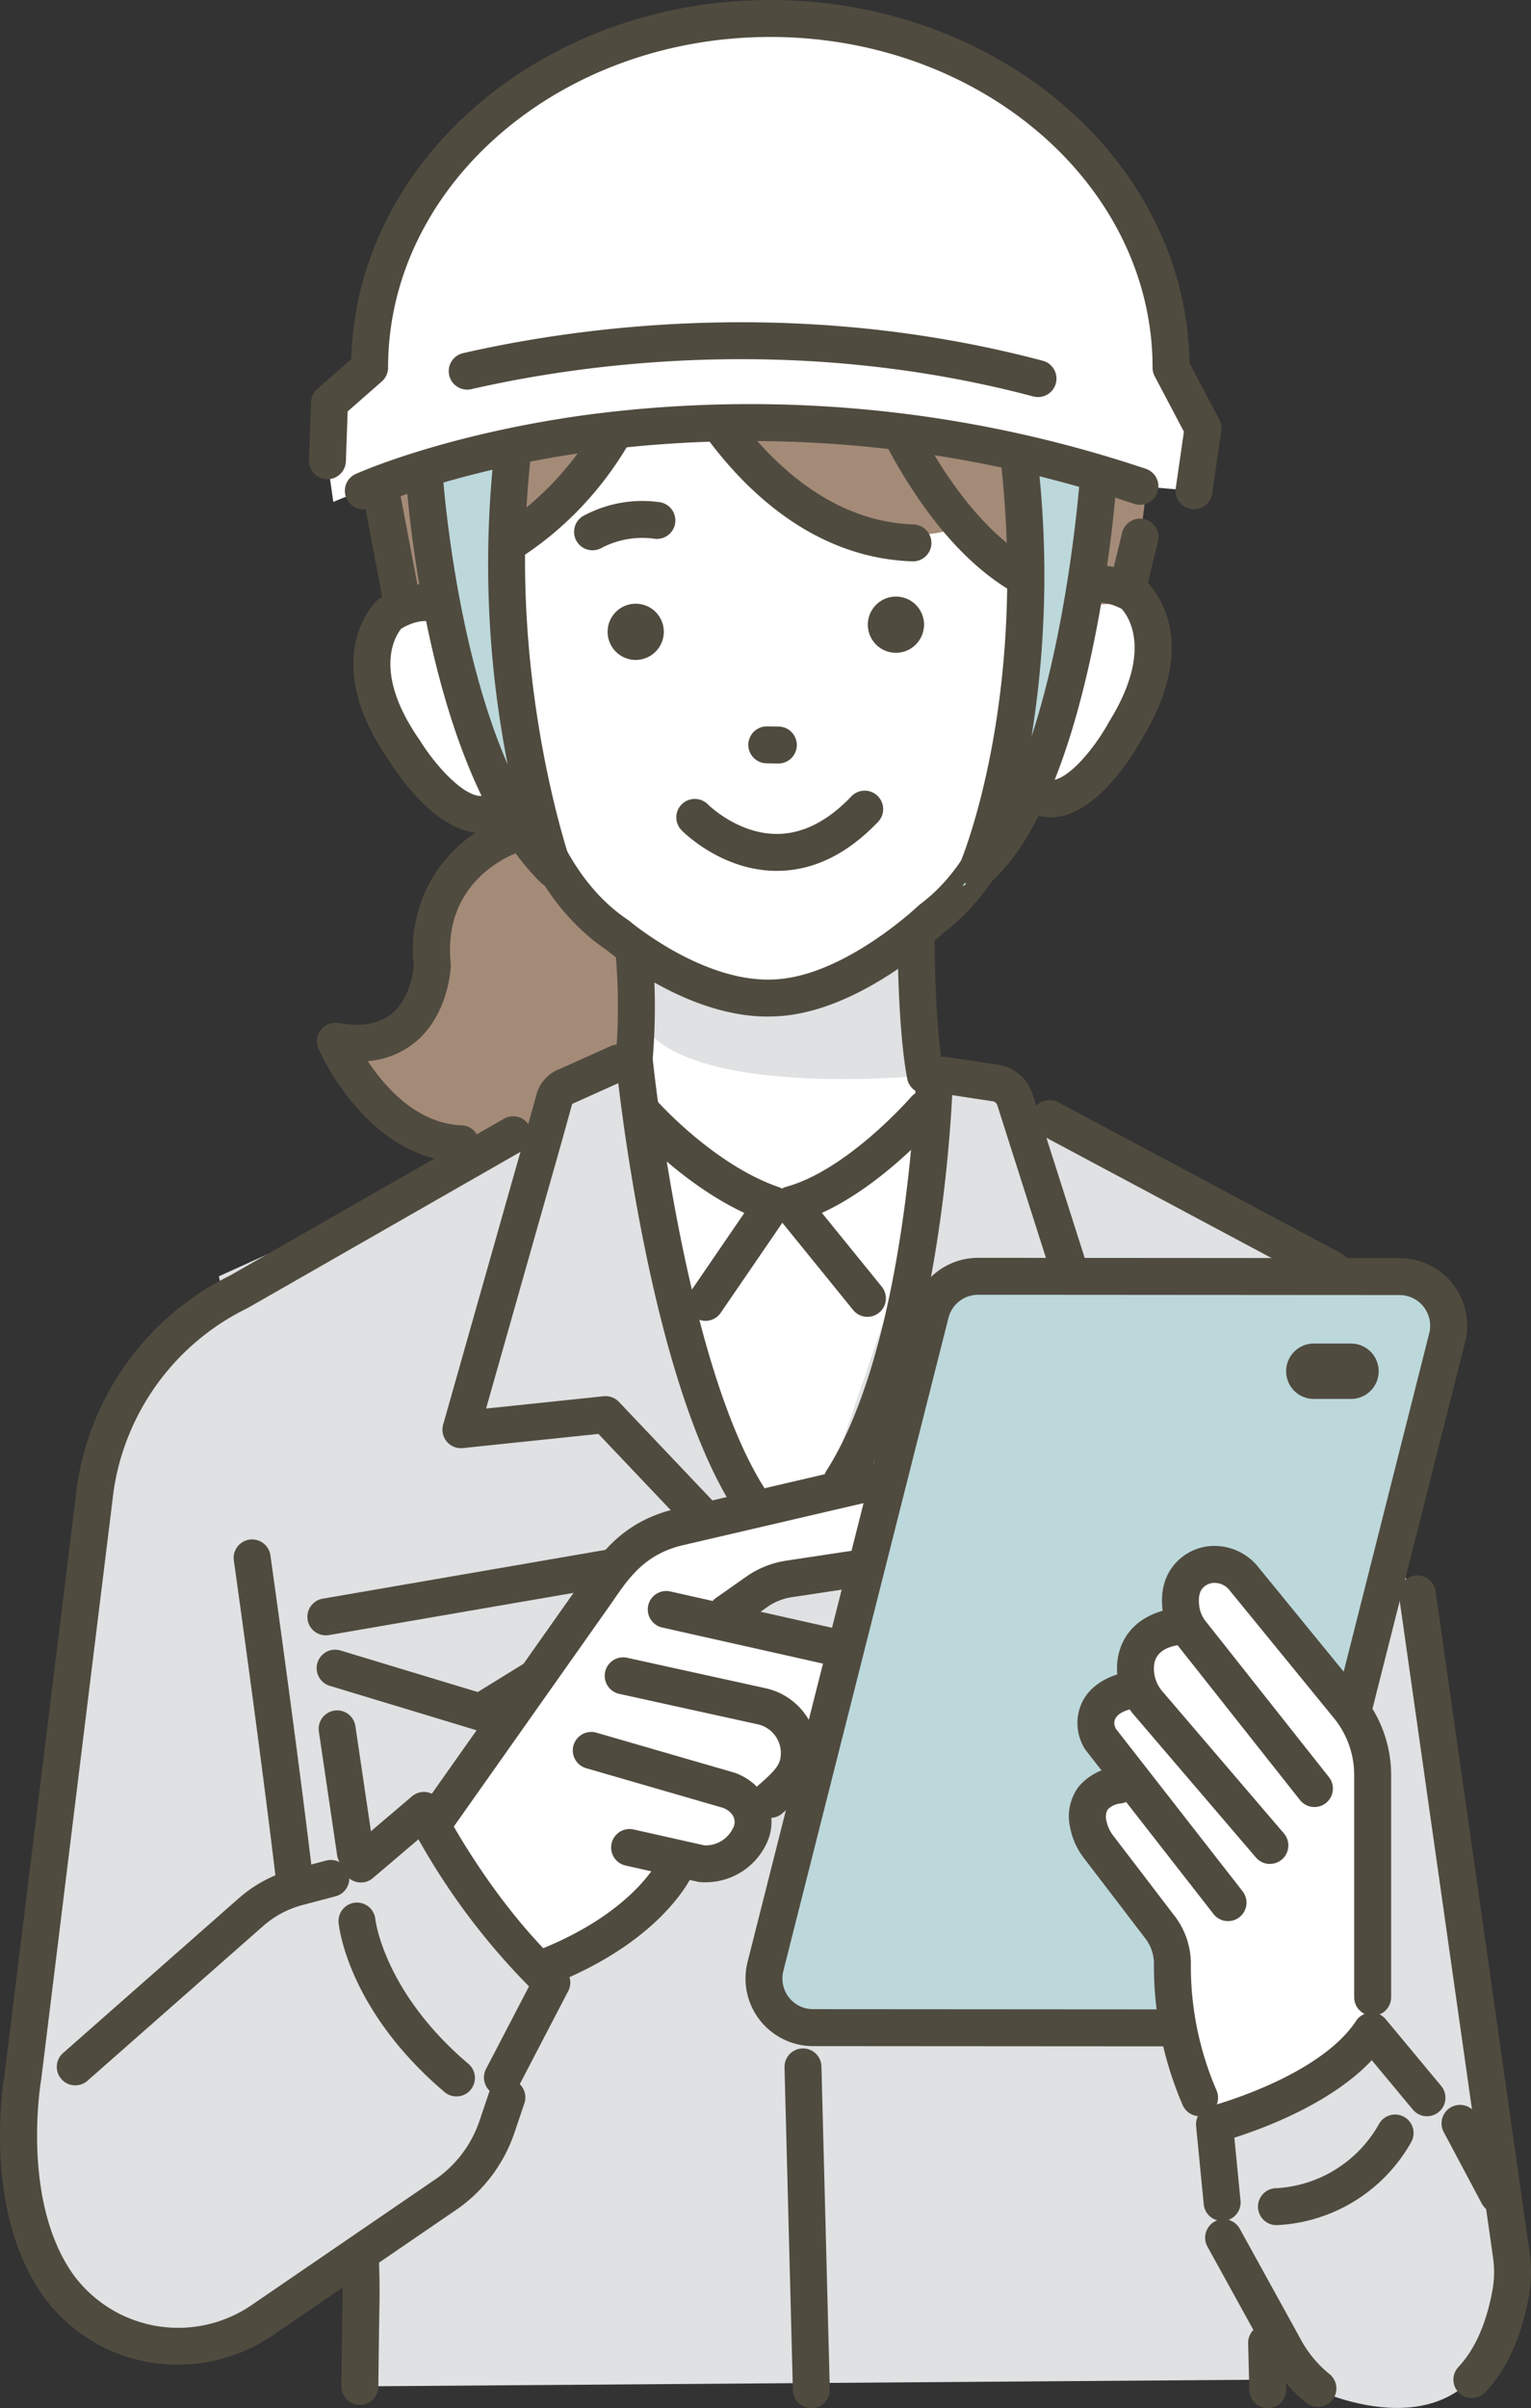 <svg xmlns="http://www.w3.org/2000/svg" xmlns:xlink="http://www.w3.org/1999/xlink" width="254.508" height="400.115" viewBox="0 0 254.508 400.115">
  <rect x="0" y="0" width="254.508" height="400.115" fill="#333333" stroke="none"/>
  <defs>
    <clipPath id="clip-path">
      <rect id="長方形_241" data-name="長方形 241" width="254.508" height="400.115" fill="none"/>
    </clipPath>
  </defs>
  <g id="グループ_10354" data-name="グループ 10354" transform="translate(0 0)">
    <g id="グループ_10215" data-name="グループ 10215" transform="translate(0 0)" clip-path="url(#clip-path)">
      <path id="パス_8025" data-name="パス 8025" d="M65.591,57.947S39.643,62.079,40.319,82.7c0,0,.454,19.877-15.976,15.506,0,0,4.579,17.609,41.961,19.228l37.614-39.79Z" transform="translate(31.413 74.778)" fill="#a48b78"/>
      <path id="パス_8026" data-name="パス 8026" d="M190.6,292.064l-2.549-99.513,13.31-83.805-55.2-28.688L77.214,80.9,15.888,108.745l17.934,93.128,4.43,50.017-.08,41.3Z" transform="translate(20.502 103.31)" fill="#dfe1e2"/>
      <path id="パス_8027" data-name="パス 8027" d="M31.038,228.162H31a3.07,3.07,0,0,1-3.035-3.1c.062-5.509.126-10.28.186-13.681.064-3.669-.044-7.373-.316-11-1.008-13.443-3.649-43.791-5.515-64.2a3.068,3.068,0,1,1,6.111-.559c1.871,20.431,4.514,50.825,5.527,64.3.286,3.818.4,7.71.33,11.567-.06,3.394-.124,8.149-.186,13.644a3.068,3.068,0,0,1-3.067,3.035" transform="translate(28.79 171.406)" fill="#504b3f"/>
      <path id="パス_8028" data-name="パス 8028" d="M61.4,208.363a3.069,3.069,0,0,1-3.067-2.989l-1.39-53.633a3.069,3.069,0,1,1,6.136-.158l1.39,53.631a3.072,3.072,0,0,1-2.989,3.149H61.4" transform="translate(73.474 191.752)" fill="#504b3f"/>
      <path id="パス_8029" data-name="パス 8029" d="M89.813,81.479,30.6,114.507s-12.229,9.931-16.974,35.733L2.419,241s-12.588,49.137,35.958,41.56l49.748-34.478L86.068,86.974Z" transform="translate(1.227 105.145)" fill="#dfe1e2"/>
      <path id="パス_8030" data-name="パス 8030" d="M29.58,288.385A27.392,27.392,0,0,1,7.1,276.871c-9.934-14.1-6.64-34.9-6.345-36.641L12.647,143.7c.053-.506.124-1.054.2-1.6a46.483,46.483,0,0,1,25.46-34.7l45.479-26.02a3.068,3.068,0,0,1,3.049,5.325L41.282,112.772c-.05.027-.1.057-.153.082A40.349,40.349,0,0,0,18.923,142.98q-.1.708-.179,1.427l-11.9,96.648c-.007.055-.016.11-.025.163-.034.195-3.36,19.817,5.3,32.119a21.61,21.61,0,0,0,29.792,5.1l30.809-21.077a19.344,19.344,0,0,0,7.006-9.526l1.61-4.769a3.069,3.069,0,1,1,5.815,1.961l-1.61,4.771a25.471,25.471,0,0,1-9.258,12.561l-.064.046L45.378,283.5a27.931,27.931,0,0,1-15.8,4.883" transform="translate(0 104.494)" fill="#504b3f"/>
      <path id="パス_8031" data-name="パス 8031" d="M7.191,172.371A3.069,3.069,0,0,1,5.162,167l29.212-25.715a22.34,22.34,0,0,1,9.022-4.812l5.5-1.45a3.069,3.069,0,1,1,1.567,5.935l-5.5,1.45a16.191,16.191,0,0,0-6.532,3.484L9.218,171.606a3.063,3.063,0,0,1-2.027.765" transform="translate(5.319 174.11)" fill="#504b3f"/>
      <path id="パス_8032" data-name="パス 8032" d="M27.049,171.071a3.069,3.069,0,0,1-3.044-2.7c-2.652-22.222-6.97-52.894-7.016-53.2a3.068,3.068,0,1,1,6.077-.857c.046.307,4.372,31.04,7.034,53.329a3.067,3.067,0,0,1-2.684,3.41,2.806,2.806,0,0,1-.366.023" transform="translate(21.884 144.101)" fill="#504b3f"/>
      <path id="パス_8033" data-name="パス 8033" d="M50.368,69.616l-1.509,29.84-6.2,6.718L76.5,183.7l26.846-78.343L98,94.1,96.06,62.479Z" transform="translate(55.054 80.626)" fill="#fff"/>
      <path id="パス_8034" data-name="パス 8034" d="M47.088,71.908s20.57,12.515,40.195-.467l4.423-2.687.538,21.269s-35.474,3.491-45.156-7.2Z" transform="translate(60.764 88.724)" fill="#dfe1e2"/>
      <path id="パス_8035" data-name="パス 8035" d="M69.76,95.61a3.07,3.07,0,0,1-3.01-2.49c-1.585-8.236-1.6-22.7-1.6-23.315a3.069,3.069,0,1,1,6.138,0c0,.144.018,14.494,1.491,22.156a3.07,3.07,0,0,1-2.432,3.594,3.187,3.187,0,0,1-.584.055" transform="translate(84.068 86.12)" fill="#504b3f"/>
      <path id="パス_8036" data-name="パス 8036" d="M32.6,88.2S10.273,5.986,78.73,11.431l44.389,12.444,7.176,64.33Z" transform="translate(37.574 14.417)" fill="#fff"/>
      <path id="パス_8037" data-name="パス 8037" d="M41.251,41.59s-3.706,30.119,1.34,38.748c0,0-13.52-9.322-15.593,7.467,0,0,2.98,31.143,24.068,22.682,0,0,13.727,33.5,42.87,32.289,0,0,33.149-3.278,39.973-37.323,0,0,9.608,12.245,18.848-8.012,0,0,16.9-25.328-8.866-22.19l1.686-31.185L110.168,19.608,62.575,17.863Z" transform="translate(34.839 23.051)" fill="#fff"/>
      <path id="パス_8038" data-name="パス 8038" d="M104.071,16.65C76.932-4.438,49.281,21.06,49.281,21.06,13.814,53.465,31.528,86.317,31.528,86.317l5.87,3.071C55.353,83.74,72.644,46.93,72.644,46.93l7.962,2.132C86.311,64.652,93.588,69,93.588,69c14.233,12.666,28.575,8.553,28.575,8.553,3.88,4.306,13.28,7.449,13.28,7.449l8.6,4.828,7.829-.254c4.56-12.845,4.23-32.353,4.23-32.353-8.44-30.47-50.994-40.543-50.994-40.543Z" transform="translate(34.977 10.709)" fill="#a48b78"/>
      <path id="パス_8039" data-name="パス 8039" d="M81.977,106.425c-13.012,0-25.16-9.75-26.706-11.038C37.034,83.117,35.392,55.208,35.33,54.022a3.069,3.069,0,1,1,6.129-.316c.014.259,1.571,26.173,17.357,36.67l.293.222c.117.1,12,10.073,23.6,9.677,11.661-.231,24.217-12.114,24.343-12.233l.284-.243c15.206-11.361,14.9-36.013,14.9-36.263a3.067,3.067,0,0,1,3.007-3.126h.062a3.067,3.067,0,0,1,3.067,3.007c.023,1.138.339,27.923-17.215,41.189-1.6,1.5-14.842,13.537-28.278,13.8-.3.011-.6.016-.9.016" transform="translate(45.586 62.471)" fill="#504b3f"/>
      <path id="パス_8040" data-name="パス 8040" d="M46.855,83.734H46.75c-7.49-.094-14.187-10.419-15.144-11.956-11.83-17.025-2.469-26.228-2.064-26.613l.22-.211.259-.163c8.323-5.22,14.636-.88,16.809,2.148a3.07,3.07,0,0,1-4.966,3.61c-.508-.669-3.22-3.715-8.252-.758-.889,1.079-4.936,7.055,3.078,18.544l.1.149c2.322,3.761,6.974,9.077,10.044,9.111.35.009,1.42.018,2.762-2.048a3.068,3.068,0,1,1,5.147,3.342c-2.59,3.988-5.7,4.844-7.884,4.844" transform="translate(33.092 54.658)" fill="#504b3f"/>
      <path id="パス_8041" data-name="パス 8041" d="M80.911,82.865c-2.151,0-5.064-.836-7.68-4.416a3.069,3.069,0,0,1,4.956-3.621c1.452,1.988,2.522,1.917,2.87,1.894,3.062-.2,7.416-5.767,9.531-9.652l.087-.151C98,55.084,93.733,49.338,92.718,48.229c-5.19-2.673-7.726.536-8.191,1.219a3.053,3.053,0,0,1-4.228.921,3.087,3.087,0,0,1-.923-4.256c2-3.143,8.067-7.824,16.665-3.067l.268.149.231.2c.426.362,10.277,9.038-.6,26.684-.87,1.59-6.99,12.265-14.464,12.772-.181.011-.369.018-.563.018" transform="translate(93.737 52.929)" fill="#504b3f"/>
      <path id="パス_8042" data-name="パス 8042" d="M89.692,61.324c-.034,0-.069,0-.1,0-27.023-.9-40.648-30.974-41.216-32.254a3.069,3.069,0,1,1,5.612-2.487c.165.369,12.7,27.841,35.809,28.608a3.069,3.069,0,0,1-.1,6.136" transform="translate(62.081 31.945)" fill="#504b3f"/>
      <path id="パス_8043" data-name="パス 8043" d="M90.913,65.235a3.044,3.044,0,0,1-1.347-.314c-16.956-8.3-26.5-33.067-26.9-34.119a3.069,3.069,0,0,1,5.74-2.176c.089.234,9.1,23.553,23.862,30.781a3.07,3.07,0,0,1-1.351,5.827" transform="translate(80.604 34.386)" fill="#504b3f"/>
      <path id="パス_8044" data-name="パス 8044" d="M35.958,65.626a3.069,3.069,0,0,1-1.3-5.85c22.531-10.538,27.476-33.01,27.524-33.235a3.068,3.068,0,0,1,6.01,1.241c-.213,1.042-5.536,25.671-30.932,37.552a3.06,3.06,0,0,1-1.3.291" transform="translate(42.437 31.098)" fill="#504b3f"/>
      <path id="パス_8045" data-name="パス 8045" d="M44.744,44.509a3.063,3.063,0,0,1-1.674-5.637A20.6,20.6,0,0,1,55.77,36.5a3.068,3.068,0,1,1-.669,6.1,14.608,14.608,0,0,0-8.747,1.452,3.075,3.075,0,0,1-1.61.454" transform="translate(53.766 46.921)" fill="#504b3f"/>
      <path id="パス_8046" data-name="パス 8046" d="M59.283,58.859h-.048l-1.9-.03a3.068,3.068,0,0,1,.094-6.136l1.9.028a3.069,3.069,0,0,1-.046,6.138" transform="translate(70.087 67.996)" fill="#504b3f"/>
      <path id="パス_8047" data-name="パス 8047" d="M67.786,52.616h0a4.671,4.671,0,1,1,4.542-4.8,4.686,4.686,0,0,1-4.542,4.8" transform="translate(81.28 55.846)" fill="#504b3f"/>
      <path id="パス_8048" data-name="パス 8048" d="M48.9,53.134h0a4.671,4.671,0,1,1,4.542-4.8,4.686,4.686,0,0,1-4.542,4.8" transform="translate(56.907 56.514)" fill="#504b3f"/>
      <path id="パス_8049" data-name="パス 8049" d="M65.807,70.615c-9.166,0-15.593-6.5-15.864-6.777a3.068,3.068,0,0,1,4.391-4.285c.1.1,4.982,4.924,11.475,4.924H65.9c4.2-.027,8.307-2.091,12.2-6.132A3.07,3.07,0,1,1,82.515,62.6c-5.105,5.3-10.71,8-16.658,8.012h-.05" transform="translate(63.326 74.08)" fill="#504b3f"/>
      <path id="パス_8050" data-name="パス 8050" d="M32.389,56.345a3.071,3.071,0,0,1-3.012-2.5L26.51,38.71a3.068,3.068,0,1,1,6.028-1.143L35.408,52.7a3.075,3.075,0,0,1-3.019,3.642" transform="translate(34.139 45.255)" fill="#504b3f"/>
      <path id="パス_8051" data-name="パス 8051" d="M83.744,50.606a3.067,3.067,0,0,1-2.984-3.8l1.665-6.826a3.07,3.07,0,1,1,5.964,1.457l-1.667,6.826a3.068,3.068,0,0,1-2.978,2.341" transform="translate(104.101 48.575)" fill="#504b3f"/>
      <path id="パス_8052" data-name="パス 8052" d="M51.062,142.6a3.1,3.1,0,0,1-.889-.131l-24.162-7.313a3.069,3.069,0,0,1,1.777-5.875l22.84,6.913,21.209-13.074-.724-4.191-45.213,7.8a3.069,3.069,0,0,1-1.042-6.049L73.1,112.361a3.064,3.064,0,0,1,3.546,2.5l1.6,9.26a3.068,3.068,0,0,1-1.413,3.133l-24.153,14.89a3.082,3.082,0,0,1-1.61.456" transform="translate(28.79 144.937)" fill="#504b3f"/>
      <path id="パス_8053" data-name="パス 8053" d="M42.752,157.428a3.071,3.071,0,0,1-3.051-2.765l-2.712-27.252A3.068,3.068,0,1,1,43.1,126.8l2.714,27.252a3.068,3.068,0,0,1-2.751,3.358,2.786,2.786,0,0,1-.307.016" transform="translate(47.711 160.066)" fill="#504b3f"/>
      <path id="パス_8054" data-name="パス 8054" d="M29.236,150.787a3.071,3.071,0,0,1-3.033-2.62L23.162,127.59a3.069,3.069,0,1,1,6.072-.9l3.042,20.577a3.076,3.076,0,0,1-3.039,3.518" transform="translate(29.846 160.108)" fill="#504b3f"/>
      <path id="パス_8055" data-name="パス 8055" d="M93.856,182.522a3.069,3.069,0,0,1-3.067-2.991c-.121-4.789-.2-7.762-.2-7.765a3.069,3.069,0,0,1,2.984-3.152h.085a3.07,3.07,0,0,1,3.067,2.985s.08,2.978.2,7.776a3.07,3.07,0,0,1-2.991,3.147h-.078" transform="translate(116.896 217.589)" fill="#504b3f"/>
      <path id="パス_8056" data-name="パス 8056" d="M47.76,91.447c-.1,0-.2,0-.3-.014A3.069,3.069,0,0,1,44.7,88.08a100.685,100.685,0,0,0,0-16.846,3.069,3.069,0,1,1,6.109-.593,104.921,104.921,0,0,1,0,18.035,3.068,3.068,0,0,1-3.051,2.771" transform="translate(57.666 87.58)" fill="#504b3f"/>
      <path id="パス_8057" data-name="パス 8057" d="M79.059,146.308C65.023,124.321,60.371,76.822,60.371,76.822l-11.049,2.7L35.247,120.093a6.032,6.032,0,0,0,2.084,6.807l33.083,24.762,8.644,3.319Z" transform="translate(45.053 99.135)" fill="#dfe1e2"/>
      <path id="パス_8058" data-name="パス 8058" d="M64.19,146.711c14.036-21.986,14.324-67.873,14.324-67.873L89.255,78l14.075,40.569a6.031,6.031,0,0,1-2.084,6.807L68.16,150.14l-8.642,3.319Z" transform="translate(76.804 100.658)" fill="#dfe1e2"/>
      <path id="パス_8059" data-name="パス 8059" d="M66.873,154.626a3.071,3.071,0,0,1-2.59-1.418C50.018,130.86,44.912,80.967,44.7,78.856a3.069,3.069,0,0,1,6.109-.609c.05.5,5.17,50.548,18.646,71.659a3.07,3.07,0,0,1-2.584,4.721" transform="translate(57.665 97.406)" fill="#504b3f"/>
      <path id="パス_8060" data-name="パス 8060" d="M62.839,149.675a3.07,3.07,0,0,1-2.584-4.721C73.679,123.926,75.108,80.444,75.12,80.006a3.069,3.069,0,1,1,6.136.181c-.055,1.853-1.5,45.628-15.827,68.07a3.071,3.071,0,0,1-2.59,1.418" transform="translate(77.132 99.401)" fill="#504b3f"/>
      <path id="パス_8061" data-name="パス 8061" d="M75.959,157.963a3.054,3.054,0,0,1-2.226-.957L58.043,140.471,35.5,142.825a3.069,3.069,0,0,1-3.271-3.889l13.85-48.851L47.711,84.2a6.319,6.319,0,0,1,3.944-4.382l8.41-3.779a3.069,3.069,0,0,1,2.517,5.6l-8.523,3.83c-.087.039-.176.076-.268.108a.2.2,0,0,0-.135.147c-.007.028-.014.057-.023.085l-1.645,5.937-12.62,44.508,19.54-2.041a3.075,3.075,0,0,1,2.545.939l16.732,17.634a3.069,3.069,0,0,1-2.226,5.181" transform="translate(41.437 97.773)" fill="#504b3f"/>
      <path id="パス_8062" data-name="パス 8062" d="M72.873,141.856a3.069,3.069,0,0,1-2.226-5.181l2.547-2.684a3.075,3.075,0,0,1,2.545-.939l19.379,2.025L79.055,84.7a.951.951,0,0,0-.818-.66q-.089-.007-.179-.021l-8.241-1.257a3.069,3.069,0,1,1,.925-6.067l8.165,1.246A7.077,7.077,0,0,1,84.9,82.838l17.49,54.845a3.069,3.069,0,0,1-3.243,3.985l-22.542-2.355L75.1,140.9a3.061,3.061,0,0,1-2.226.955" transform="translate(86.731 98.928)" fill="#504b3f"/>
      <path id="パス_8063" data-name="パス 8063" d="M58.683,116.9a3.07,3.07,0,0,1-2.529-4.8l8.99-13.131C54.67,94.074,46.557,85.006,46.179,84.578a3.068,3.068,0,1,1,4.59-4.072c.092.105,9.407,10.488,20.055,14.153a3.067,3.067,0,0,1,1.535,4.636L61.218,115.563a3.069,3.069,0,0,1-2.536,1.335" transform="translate(58.592 102.559)" fill="#504b3f"/>
      <path id="パス_8064" data-name="パス 8064" d="M71.818,116.735a3.063,3.063,0,0,1-2.384-1.134L56.781,100.012a3.069,3.069,0,0,1,1.564-4.892C68.567,92.291,79.014,80.273,79.12,80.152a3.069,3.069,0,0,1,4.652,4c-.417.486-9.217,10.623-19.528,15.312L74.2,111.732a3.068,3.068,0,0,1-2.38,5" transform="translate(72.386 102.056)" fill="#504b3f"/>
      <path id="パス_8065" data-name="パス 8065" d="M167.827,79.817l1.5-10.376L164,59.356C164,27.315,134.18,1.339,97.391,1.339S30.779,27.315,30.779,59.356l-6.667,5.838-.348,9.652.98,6.819s31.4-13.995,76.141-13.234c0,0,35.756-.93,57.959,10.641Z" transform="translate(30.665 1.728)" fill="#fff"/>
      <path id="パス_8066" data-name="パス 8066" d="M30.389,36.429l15.655-4.056s.47,48.9,7.011,68.285a1.306,1.306,0,0,1-2.2,1.3c-6.3-6.876-17.2-24.451-20.47-65.528" transform="translate(39.215 41.776)" fill="#bcd8db"/>
      <path id="パス_8067" data-name="パス 8067" d="M94.919,36.253,79.264,32.2s-.579,60.351-9.418,73.537c0,0,20.389-10.575,25.073-69.481" transform="translate(90.132 41.549)" fill="#bcd8db"/>
      <path id="パス_8068" data-name="パス 8068" d="M28.1,46.8a3.069,3.069,0,0,1-1.264-5.866c.584-.263,14.6-6.5,37.868-9.753a206.9,206.9,0,0,1,93.473,8.894,3.069,3.069,0,0,1-1.935,5.825A200.768,200.768,0,0,0,65.8,37.224c-22.474,3.113-36.308,9.242-36.445,9.3a3.06,3.06,0,0,1-1.255.27" transform="translate(32.298 37.816)" fill="#504b3f"/>
      <path id="パス_8069" data-name="パス 8069" d="M130.543,35.807a3.114,3.114,0,0,1-.788-.1c-39.81-10.559-75.63-5.289-93.441-1.207a3.069,3.069,0,0,1-1.37-5.983c18.36-4.208,55.3-9.641,96.384,1.257a3.069,3.069,0,0,1-.786,6.035" transform="translate(42.016 30.165)" fill="#504b3f"/>
      <path id="パス_8070" data-name="パス 8070" d="M54.038,107.007a3.053,3.053,0,0,1-2.148-.88C32.767,87.376,29.587,40.55,29.461,38.564a3.07,3.07,0,0,1,6.127-.389c.023.355,1.894,27.914,10.795,48.315A172.186,172.186,0,0,1,44.2,34.107a3.069,3.069,0,1,1,6.095.721c-4.347,36.636,6.521,67.768,6.631,68.079a3.07,3.07,0,0,1-2.891,4.1" transform="translate(38.01 40.519)" fill="#504b3f"/>
      <path id="パス_8071" data-name="パス 8071" d="M72.667,106.112a3.071,3.071,0,0,1-2.817-4.285c.112-.259,11.161-26.581,6.734-66.325a3.069,3.069,0,1,1,6.1-.68,168.54,168.54,0,0,1-1.019,46.123c6.212-18.823,7.989-42.309,8.014-42.648a3.068,3.068,0,1,1,6.12.444c-.151,2.1-3.907,51.54-21.109,66.611a3.063,3.063,0,0,1-2.022.76" transform="translate(89.812 41.414)" fill="#504b3f"/>
      <path id="パス_8072" data-name="パス 8072" d="M169.56,84.615a2.634,2.634,0,0,1-.442-.034,3.067,3.067,0,0,1-2.6-3.475l1.354-9.386-4.853-9.2a3.094,3.094,0,0,1-.355-1.432c0-30.3-28.5-54.948-63.544-54.948S35.577,30.787,35.577,61.085a3.051,3.051,0,0,1-1.047,2.3l-5.671,4.97-.3,8.324a3.069,3.069,0,0,1-6.134-.218l.348-9.652a3.061,3.061,0,0,1,1.044-2.2l5.641-4.938C30.316,26.644,61.237,0,99.12,0c38.131,0,69.205,26.984,69.677,60.312l4.97,9.425a3.074,3.074,0,0,1,.323,1.869l-1.5,10.376a3.068,3.068,0,0,1-3.033,2.632" transform="translate(28.936 0.001)" fill="#504b3f"/>
      <path id="パス_8073" data-name="パス 8073" d="M44.177,170.237a3.058,3.058,0,0,1-1.986-.731C26.062,155.8,24.633,141.929,24.58,141.345a3.069,3.069,0,0,1,6.111-.57c.023.208,1.441,12.126,15.474,24.054a3.069,3.069,0,0,1-1.988,5.408" transform="translate(31.703 178.082)" fill="#504b3f"/>
      <path id="パス_8074" data-name="パス 8074" d="M124.92,111.032a3.063,3.063,0,0,1-1.443-.362L76.463,85.576a3.069,3.069,0,0,1,2.891-5.415l47.013,25.094a3.069,3.069,0,0,1-1.448,5.777" transform="translate(96.574 102.979)" fill="#504b3f"/>
      <path id="パス_8075" data-name="パス 8075" d="M31.447,166.052l31.507-46.061,44.554-13.317s11.855,7.4-1.237,16.326H88.181l-5.9,7.348,21.658,5.6s-1.3,11.59-11.649,13.974c0,0,4.753,10.009-7.167,11.4,0,0,2.891,10.942-13.246,10.946,0,0-1.42,10.829-24.709,16.5Z" transform="translate(40.58 137.658)" fill="#fff"/>
      <path id="パス_8076" data-name="パス 8076" d="M86.087,120.4,105.015,234.28l35.332,10.062-15.822-110.3-11.308-30.69Z" transform="translate(111.09 133.372)" fill="#dfe1e2"/>
      <path id="パス_8077" data-name="パス 8077" d="M133.664,217.465l-70.058-.048A8.162,8.162,0,0,1,55.7,207.251L83.142,98.743a8.162,8.162,0,0,1,7.918-6.161l70.057.048a8.164,8.164,0,0,1,7.909,10.165L141.584,211.3a8.164,8.164,0,0,1-7.92,6.161" transform="translate(71.55 119.473)" fill="#bcd8db"/>
      <path id="パス_8078" data-name="パス 8078" d="M33.172,169.149a3.068,3.068,0,0,1-2.5-4.84l26.787-37.937c.213-.307.435-.628.662-.957,2.7-3.919,6.395-9.29,14.572-11.439l.085-.021,33.381-7.774a3.069,3.069,0,0,1,1.393,5.978L74.21,119.925c-5.946,1.576-8.534,5.335-11.038,8.972-.236.341-.467.678-.7,1.005L35.683,167.851a3.063,3.063,0,0,1-2.51,1.3" transform="translate(38.85 136.92)" fill="#504b3f"/>
      <path id="パス_8079" data-name="パス 8079" d="M77.653,127.738a3.118,3.118,0,0,1-.676-.076l-27.565-6.187a3.069,3.069,0,0,1,1.344-5.99l27.565,6.189a3.069,3.069,0,0,1-.669,6.063" transform="translate(60.669 148.933)" fill="#504b3f"/>
      <path id="パス_8080" data-name="パス 8080" d="M71.435,146.905a3.069,3.069,0,0,1-2-5.394c3.09-2.664,3.626-3.539,3.752-4.975a4.9,4.9,0,0,0-3.843-5.181l-23.065-5.071a3.069,3.069,0,0,1,1.317-5.994l23.065,5.071a11.048,11.048,0,0,1,8.64,11.716c-.357,4.054-2.655,6.322-5.859,9.084a3.056,3.056,0,0,1-2,.744" transform="translate(56.603 155.135)" fill="#504b3f"/>
      <path id="パス_8081" data-name="パス 8081" d="M63.573,150.614c-.259,0-.518-.009-.779-.027a2.889,2.889,0,0,1-.465-.066l-12.022-2.7a3.07,3.07,0,0,1,1.347-5.99l11.766,2.643a5.012,5.012,0,0,0,4.732-2.76,2.107,2.107,0,0,0-.027-2.274,3.318,3.318,0,0,0-1.892-1.285l-22.444-6.5a3.069,3.069,0,0,1,1.709-5.9l22.444,6.5a9.438,9.438,0,0,1,5.33,3.837,8.23,8.23,0,0,1,.447,8.2,11.167,11.167,0,0,1-10.144,6.315" transform="translate(53.647 162.127)" fill="#504b3f"/>
      <path id="パス_8082" data-name="パス 8082" d="M54.469,125.946a3.068,3.068,0,0,1-1.766-5.58l5.039-3.541a15.621,15.621,0,0,1,6.6-2.645L75.486,112.5a3.068,3.068,0,0,1,.918,6.067L65.261,120.25a9.409,9.409,0,0,0-3.992,1.6l-5.039,3.539a3.048,3.048,0,0,1-1.761.559" transform="translate(66.324 145.127)" fill="#504b3f"/>
      <path id="パス_8083" data-name="パス 8083" d="M41.786,156.595a3.07,3.07,0,0,1-1.177-5.9c15.206-6.31,19.029-14.773,19.066-14.858a3.07,3.07,0,0,1,5.667,2.361c-.179.437-4.6,10.788-22.38,18.166a3.049,3.049,0,0,1-1.175.236" transform="translate(49.959 172.889)" fill="#504b3f"/>
      <path id="パス_8084" data-name="パス 8084" d="M51.423,180.5a3.071,3.071,0,0,1-2.719-4.487l7.144-13.722A113.893,113.893,0,0,1,37.47,137.856l-7.542,6.411a3.069,3.069,0,1,1-3.976-4.675l10.438-8.873a3.066,3.066,0,0,1,4.737.976c.08.163,8.092,16.191,20.591,27.708a3.071,3.071,0,0,1,.644,3.674l-8.213,15.774a3.066,3.066,0,0,1-2.723,1.651" transform="translate(32.093 167.743)" fill="#504b3f"/>
      <path id="パス_8085" data-name="パス 8085" d="M135.4,222.263h-.009l-70.055-.048a11.234,11.234,0,0,1-10.882-13.988L81.9,99.721a11.22,11.22,0,0,1,10.889-8.479h.009l70.055.05a11.231,11.231,0,0,1,10.882,13.986L146.289,213.784a11.222,11.222,0,0,1-10.889,8.479M92.785,97.38a5.087,5.087,0,0,0-4.938,3.846L60.4,209.732a5.094,5.094,0,0,0,4.934,6.345l70.058.048h0a5.089,5.089,0,0,0,4.938-3.846l27.442-108.506a5.1,5.1,0,0,0-4.936-6.345L92.789,97.38Z" transform="translate(69.82 117.744)" fill="#504b3f"/>
      <path id="パス_8086" data-name="パス 8086" d="M127.244,189.02V145.994L106.11,114.452s-9.794-5.458-10.419,7.348c0,0-8.74-1.12-8.424,10.417,0,0-7.81-.511-5.827,10.5l3.01,7.666s-8.992-1.929-4.592,7.989L92,174.975s4.776,39.655,14.111,44.767l24.308-11.523Z" transform="translate(101.486 146.204)" fill="#fff"/>
      <path id="パス_8087" data-name="パス 8087" d="M119.358,190.2a3.069,3.069,0,0,1-3.069-3.069V150.191a14.964,14.964,0,0,0-3.365-9.437L95.51,119.437A3.157,3.157,0,0,0,93.3,118.29a2.647,2.647,0,0,0-1.984.653c-.314.286-1.145,1.042-.738,3.475a5.1,5.1,0,0,0,.96,2.158l20.582,26.015a3.069,3.069,0,0,1-4.812,3.809L86.7,128.35l-.048-.066a11.27,11.27,0,0,1-2.123-4.851c-.795-4.739,1.008-7.526,2.662-9.029a8.7,8.7,0,0,1,6.567-2.235,9.333,9.333,0,0,1,6.507,3.388l17.414,21.317a21.114,21.114,0,0,1,4.75,13.319v36.936a3.069,3.069,0,0,1-3.069,3.069" transform="translate(108.827 144.714)" fill="#504b3f"/>
      <path id="パス_8088" data-name="パス 8088" d="M106.493,159.194a3.062,3.062,0,0,1-2.334-1.074L83.767,134.292c-.032-.037-.064-.078-.1-.117a11.926,11.926,0,0,1-2.558-8.344c.46-5.19,4.322-8.628,10.328-9.2a3.069,3.069,0,0,1,.577,6.111c-4.508.426-4.723,2.838-4.792,3.63a5.806,5.806,0,0,0,1.26,3.99l20.337,23.764a3.068,3.068,0,0,1-2.329,5.064" transform="translate(104.614 150.496)" fill="#504b3f"/>
      <path id="パス_8089" data-name="パス 8089" d="M103.242,162.757a3.062,3.062,0,0,1-2.421-1.182L79.577,134.351a2.953,2.953,0,0,1-.259-.389,8.223,8.223,0,0,1-1.049-5.181c.767-5.479,6.241-7.323,9.352-7.549a3.069,3.069,0,0,1,.465,6.12c-.094.009-3.47.371-3.74,2.281a2.074,2.074,0,0,0,.238,1.157L105.658,157.8a3.068,3.068,0,0,1-2.416,4.957" transform="translate(100.907 156.434)" fill="#504b3f"/>
      <path id="パス_8090" data-name="パス 8090" d="M99.293,186.235a3.071,3.071,0,0,1-2.826-1.871A58.248,58.248,0,0,1,91.7,161.006a6.839,6.839,0,0,0-1.411-4.279L80.113,143.413a11.987,11.987,0,0,1-2.339-5.117,8.282,8.282,0,0,1,1.388-6.784,9.538,9.538,0,0,1,6.395-3.351,3.069,3.069,0,0,1,.529,6.116,3.44,3.44,0,0,0-2.064.983,2.491,2.491,0,0,0-.211,1.929,5.973,5.973,0,0,0,1.177,2.5L95.165,153a13.034,13.034,0,0,1,2.673,8.117,51.937,51.937,0,0,0,4.279,20.85,3.067,3.067,0,0,1-2.824,4.267" transform="translate(100.126 165.373)" fill="#504b3f"/>
      <path id="パス_8091" data-name="パス 8091" d="M85.674,166.838l22.684,41.347s24.89,11.931,30.843-11.606l1.164-10.788-15.618-39.435s-18.9,14.909-39.073,20.481" transform="translate(110.557 188.867)" fill="#dfe1e2"/>
      <path id="パス_8092" data-name="パス 8092" d="M113.659,250.965a3.068,3.068,0,0,1-2.233-5.172c2.73-2.9,4.634-7.183,5.655-12.728a16.905,16.905,0,0,0,.1-5.451l-15.618-109.83a3.069,3.069,0,1,1,6.077-.863l15.618,109.83a22.99,22.99,0,0,1-.14,7.428c-1.239,6.725-3.669,12.048-7.222,15.82a3.062,3.062,0,0,1-2.235.967" transform="translate(131.017 147.478)" fill="#504b3f"/>
      <path id="パス_8093" data-name="パス 8093" d="M106.212,192.17a3.049,3.049,0,0,1-1.915-.673,25.132,25.132,0,0,1-5.957-6.947l-.039-.071L87.849,165.532a3.068,3.068,0,1,1,5.373-2.964l10.431,18.908a19.017,19.017,0,0,0,4.478,5.229,3.068,3.068,0,0,1-1.919,5.465" transform="translate(112.871 207.739)" fill="#504b3f"/>
      <path id="パス_8094" data-name="パス 8094" d="M91.14,180.623a3.068,3.068,0,0,1-3.051-2.771l-1.269-13a3.07,3.07,0,0,1,2.286-3.269c.179-.046,18.106-4.8,24.313-14.212a3.068,3.068,0,0,1,4.922-.27l9.217,11.086a3.068,3.068,0,1,1-4.718,3.924l-6.816-8.2c-6.706,7.137-17.854,11.283-22.847,12.868L94.2,177.256a3.07,3.07,0,0,1-2.755,3.353q-.155.014-.3.014" transform="translate(112.017 188.392)" fill="#504b3f"/>
      <path id="パス_8095" data-name="パス 8095" d="M114.023,170.708a3.069,3.069,0,0,1-2.712-1.629L104.988,157.2a3.068,3.068,0,1,1,5.417-2.884l6.324,11.881a3.067,3.067,0,0,1-2.705,4.512" transform="translate(135.013 197.038)" fill="#504b3f"/>
      <path id="パス_8096" data-name="パス 8096" d="M46.933,116.716c-.041,0-.08,0-.121,0-15.509-.6-23.236-18.156-23.559-18.9a3.068,3.068,0,0,1,3.358-4.233c3.747.664,6.695.165,8.754-1.487,3.136-2.519,3.662-7.121,3.738-8.053A23.231,23.231,0,0,1,54.7,59.342a3.069,3.069,0,0,1,1.876,5.845c-.559.183-12.769,4.391-11.338,18.486a3.1,3.1,0,0,1,.014.412c-.009.33-.33,8.161-5.992,12.751a14.249,14.249,0,0,1-7.8,3.085c2.9,4.372,8.211,10.371,15.593,10.658a3.069,3.069,0,0,1-.117,6.136" transform="translate(29.684 76.39)" fill="#504b3f"/>
      <path id="パス_8097" data-name="パス 8097" d="M94.378,171.75a3.069,3.069,0,0,1-.025-6.138A20.9,20.9,0,0,0,111.4,154.965a3.07,3.07,0,1,1,5.353,3.007A27.091,27.091,0,0,1,94.392,171.75Z" transform="translate(117.828 197.955)" fill="#504b3f"/>
      <path id="パス_8098" data-name="パス 8098" d="M104.128,106.665h-6.18a4.6,4.6,0,0,1,0-9.205h6.18a4.6,4.6,0,1,1,0,9.205" transform="translate(120.458 125.768)" fill="#504b3f"/>
    </g>
  </g>
</svg>
